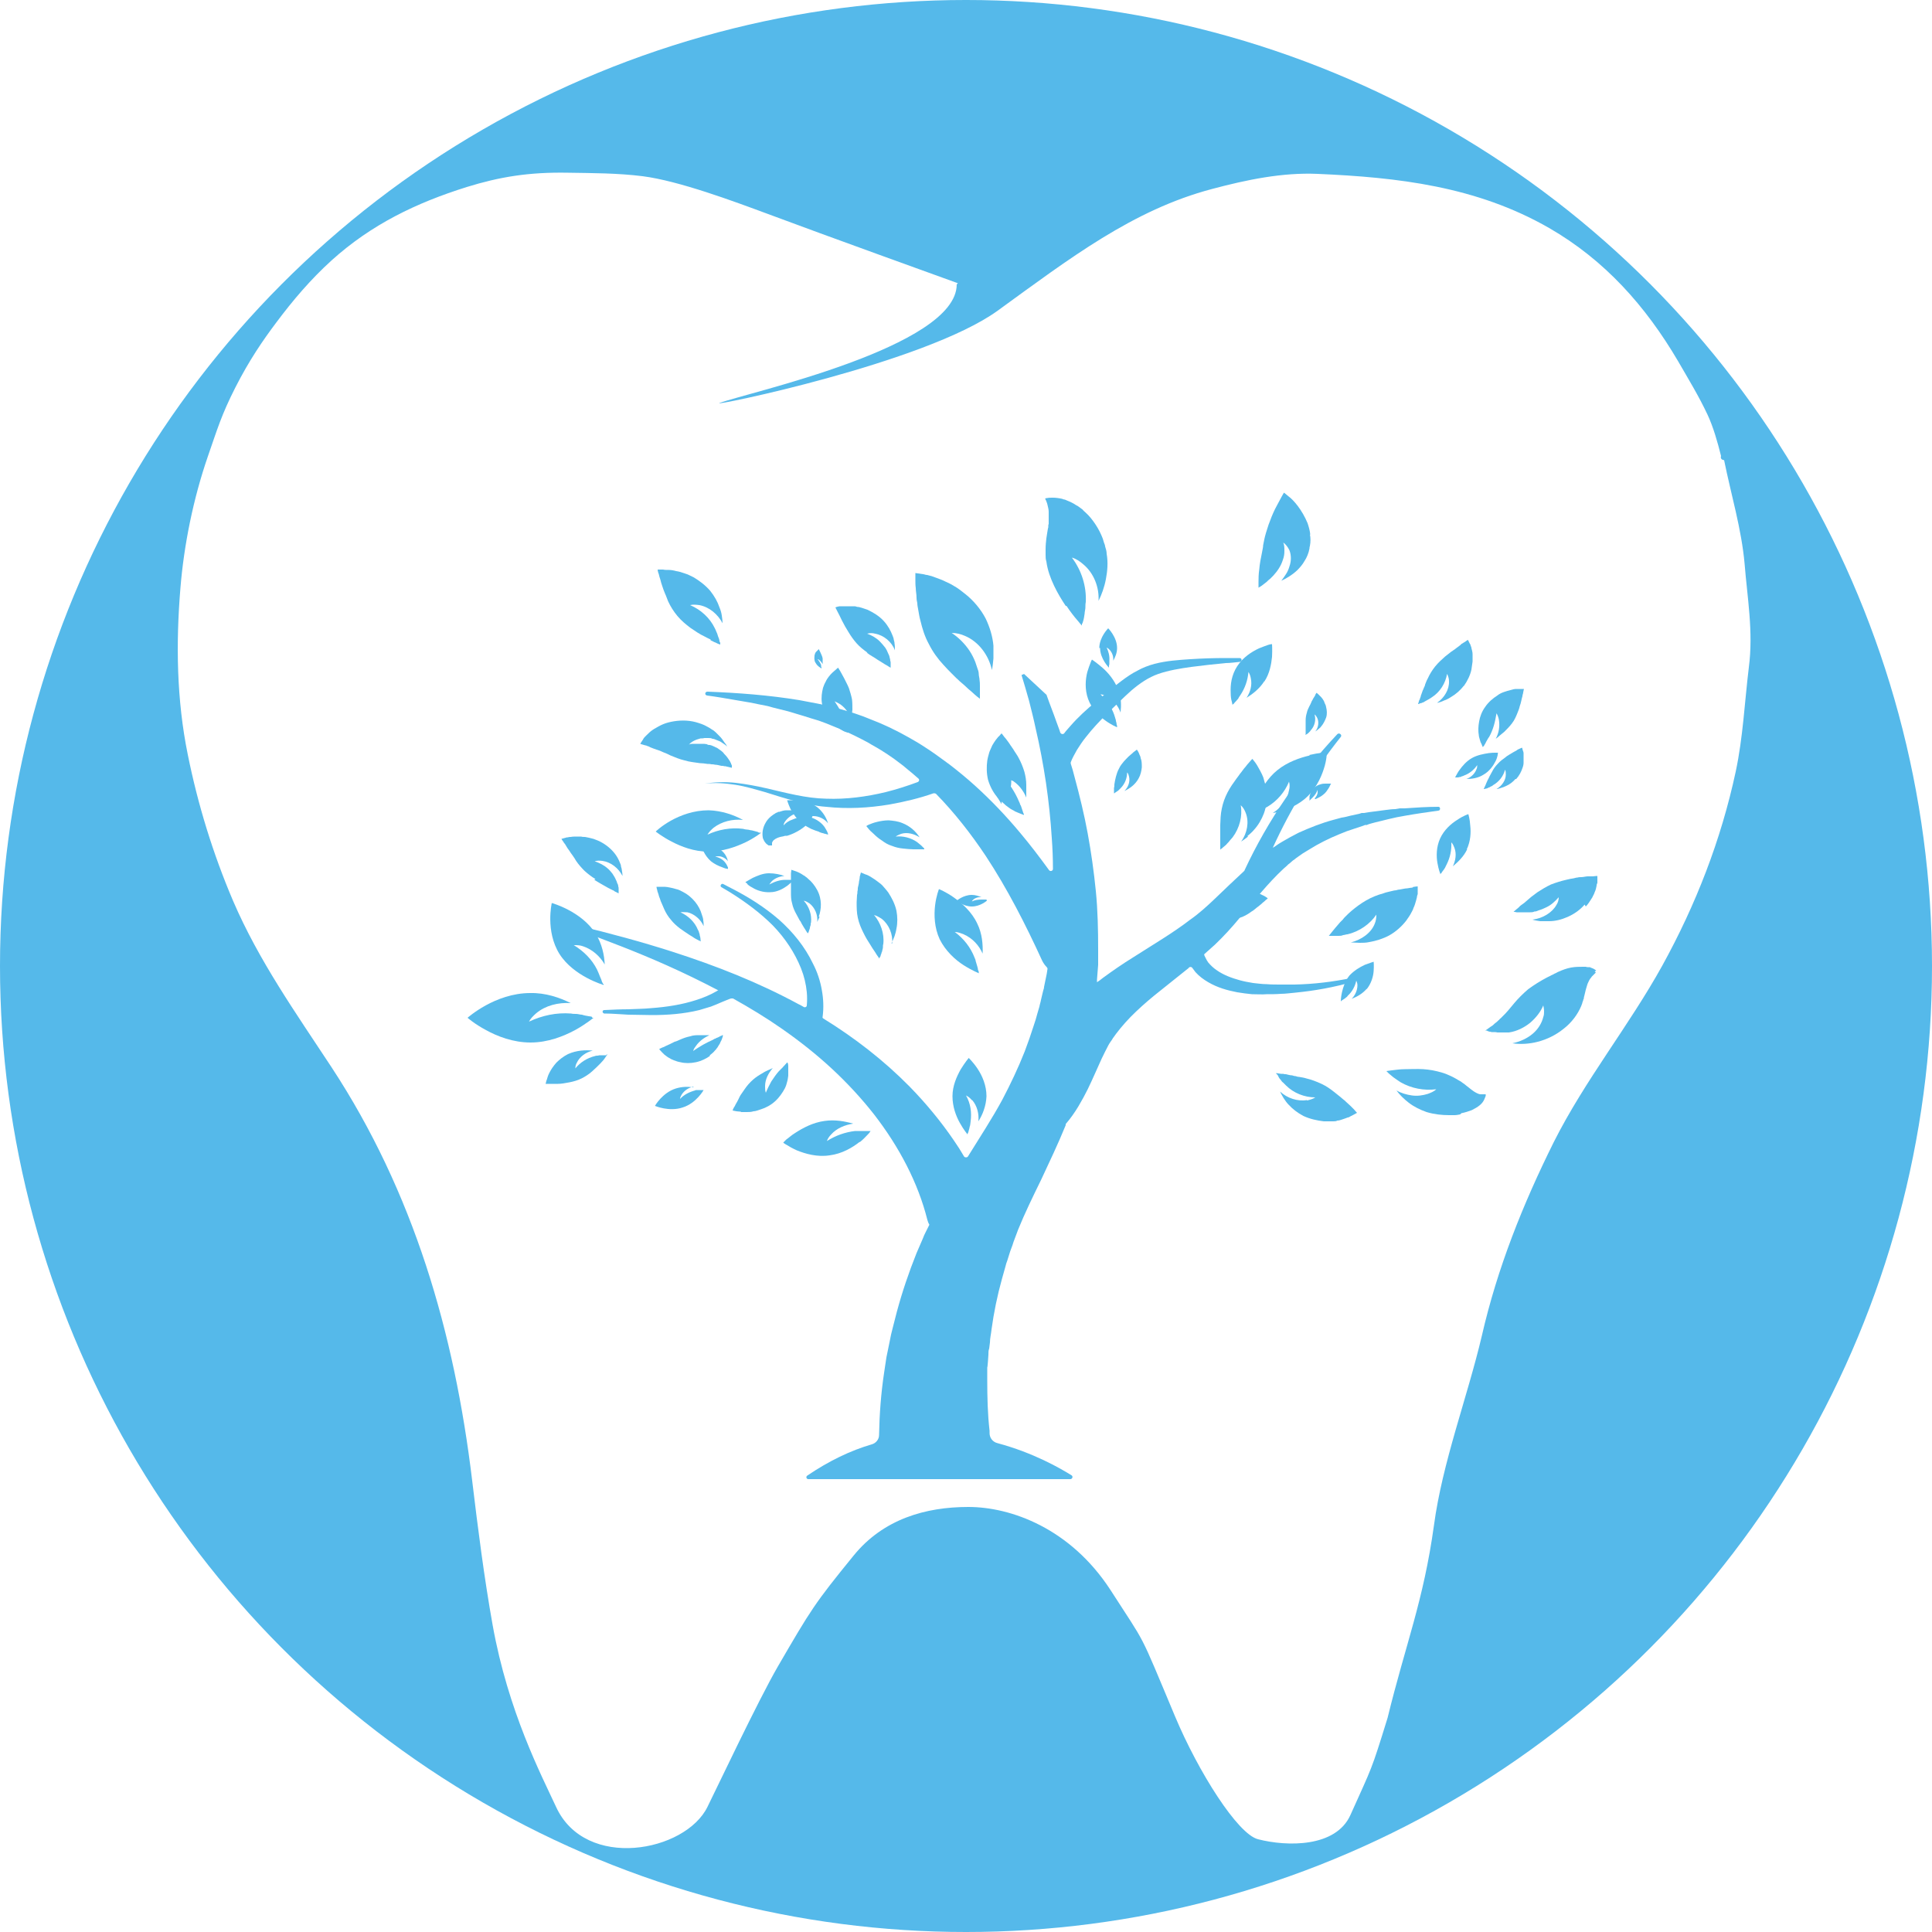 <?xml version="1.0" encoding="UTF-8"?>
<svg id="Capa_1" xmlns="http://www.w3.org/2000/svg" version="1.1" xmlns:xlink="http://www.w3.org/1999/xlink" viewBox="0 0 500 500">
  <!-- Generator: Adobe Illustrator 29.1.0, SVG Export Plug-In . SVG Version: 2.1.0 Build 142)  -->
  <defs>
    <style>
      .st0 {
        fill: #fff;
      }

      .st1 {
        filter: url(#drop-shadow-1);
      }

      .st2 {
        fill: #55b9ea;
      }
    </style>
    <filter id="drop-shadow-1" x="103.4" y="148" width="292.6" height="128" filterUnits="userSpaceOnUse">
      <feOffset dx="17.6" dy="17.6"/>
      <feGaussianBlur result="blur" stdDeviation="7.1"/>
      <feFlood flood-color="#c55075" flood-opacity=".8"/>
      <feComposite in2="blur" operator="in"/>
      <feComposite in="SourceGraphic"/>
    </filter>
  </defs>
  <circle class="st2" cx="250" cy="250" r="250"/>
  <g>
    <path class="st0" d="M247.6,73.6c0,16.3-54.6,28.1-61.4,30.7-2.8,1.1,53.2-10.3,72-23.9,18.6-13.5,35-26.1,55.5-31.5,9-2.4,18.2-4.3,27.3-3.9,20.7.9,41.1,3.2,59.9,14,14.4,8.3,25,20.2,33.4,34.5,2.6,4.5,5.4,9.1,7.6,13.8,1.5,3.2,2.6,7.1,3.5,10.7-.2.7.2,1,.8,1.1,1.8,8.9,4.5,17.8,5.3,26.8.7,8.8,2.3,17.6,1.1,26.8-1.1,9-1.5,18.1-3.4,27-3.8,17.7-10.3,34.4-19,50.2-8.7,15.7-20,29.6-28.1,45.7-8,16.1-14.6,32.6-18.6,50.1-3.8,16.1-10.2,32.7-12.4,49.1-2.7,19.5-7.3,30.6-12,49.8-4.3,13.9-3.9,12.4-9.6,25.1-3.8,8.5-16.5,8.2-23.9,6.3-5.3-1.3-15.5-17.5-21.5-31.8-9.6-22.9-7.2-17.9-16.7-32.7-10.4-16-25.8-21.5-36.8-21.5s-22,3.1-29.7,12.6c-10.1,12.4-11,13.9-19.6,28.7-5.1,8.8-16,31.9-18.2,36.3-5.7,11.7-31.6,16.6-39.2,0-3.8-8.2-12.4-24.7-16.4-47-2.2-12.3-3.8-24.9-5.3-37.4-4.6-38.4-15.2-74.7-36.4-107-9.2-14-18.8-27.5-25.5-43.1-5.2-12.2-9.1-24.9-11.7-37.8-2.9-14.2-3.1-28.8-1.9-43.2.9-11,3.3-23,7.1-34,2.5-7.2,3.5-10.7,7.1-17.8s7.2-12.3,10.5-16.7c4.4-5.9,9-11.3,14.4-16.2,10.3-9.3,21.9-14.9,35-19,8.4-2.6,16-3.9,26.3-3.7,6.4.1,12.8.1,19.2.9,9.4,1.2,23.6,6.5,32.5,9.8,13.6,5.1,49.1,17.9,49.1,17.9Z"/>
    <g>
      <g class="st1">
        <path class="st2" d="M171.8,180.5c0-.1-.2-.3-.2-.5-.1-.2-.2-.4-.3-.6-.1-.2-.3-.4-.4-.6-.2-.3-.5-.7-.7-.9-.2-.2-.5-.5-.7-.8-.3-.3-.6-.5-.9-.7-.3-.2-.6-.5-1-.6-.3-.2-.7-.3-1.1-.5,0,0-.2,0-.3-.1,0,0-.2,0-.3,0-.2,0-.4-.1-.6-.2s-.4,0-.6-.1c0,0-.2,0-.3,0,0,0-.2,0-.3,0-.4,0-.8,0-1.1,0,0,0-.2,0-.3,0,0,0-.2,0-.3,0-.2,0-.4,0-.6,0-.4,0-.7,0-1.1.2.5-.6,1.2-1,2-1.3.3-.1.6-.2,1-.3.3,0,.7,0,1-.1.2,0,.4,0,.5,0,.2,0,.3,0,.5,0,.4,0,.7,0,1.1.2.4,0,.7.2,1,.3.3.1.7.3,1,.4.3.2.6.4.9.6.3.2.6.4.9.7-.2-.3-.3-.6-.6-.9-.2-.3-.4-.6-.7-1-.2-.3-.5-.6-.8-.9-.3-.3-.6-.6-.9-.9-.3-.3-.7-.6-1.1-.8-.4-.3-.8-.5-1.2-.7-.8-.5-1.8-.8-2.8-1.1-2.2-.6-4.5-.5-6.4-.1-1,.2-1.9.5-2.7.9-.4.2-.8.4-1.1.6-.4.2-.7.4-1,.6-.6.4-1.1.9-1.5,1.3-.2.2-.4.4-.6.6-.2.2-.3.4-.4.6-.5.7-.7,1.1-.7,1.1,0,0,.5.2,1.3.4.2,0,.4.1.6.2.2,0,.5.2.7.3.5.2,1,.4,1.6.6.3.1.6.2.9.3.3.1.6.3.9.4.6.2,1.2.5,1.8.8,1.2.5,2.4,1,3.7,1.3,1.3.4,2.6.5,3.9.7.6,0,1.3.1,2,.2.3,0,.7,0,1,.1.3,0,.6,0,.9.1.6,0,1.2.2,1.7.3.3,0,.5,0,.8.1.2,0,.4,0,.6.1.8.2,1.3.3,1.3.3,0,0,0,0,0,0v-.2Z"/>
        <path class="st2" d="M179,197.9c-.2,0-.4-.1-.5-.2-.5-.1-1-.3-1.5-.4-.4,0-.8-.2-1.2-.2-.3,0-.8-.1-1.1-.2-3.2-.4-6.4.2-9.2,1.5.4-.7,1-1.3,1.6-1.8,2.1-1.6,4.9-2.3,7.6-2-2.4-1.3-5.5-2.4-8.9-2.5h0c-3.9,0-7.3,1.3-9.8,2.7-2.5,1.4-3.9,2.8-3.9,2.8,0,0,1.6,1.3,4.1,2.6,2.5,1.3,5.8,2.6,9.5,2.6,3.7,0,7.1-1.2,9.6-2.4,2.5-1.2,4.1-2.5,4.1-2.5,0,0,0,0,0,0h-.3Z"/>
        <path class="st2" d="M221.6,202c0,0-.2-.2-.2-.2-.2-.2-.4-.4-.6-.6-.2-.2-.4-.3-.6-.5-.1-.1-.4-.3-.5-.4-1.6-1.1-3.6-1.6-5.5-1.4.4-.3.9-.5,1.4-.7,1.6-.5,3.4,0,4.8.9-.9-1.4-2.4-2.9-4.5-3.7-1.2-.5-2.4-.6-3.5-.7-1.1,0-2.2.2-3,.4-.9.2-1.6.5-2.1.7-.5.2-.7.4-.7.4,0,0,.2.2.5.6.3.4.8.9,1.4,1.4.6.6,1.3,1.2,2.1,1.7.8.6,1.6,1.1,2.6,1.4h0c1,.4,1.9.6,2.9.7,1,.1,1.9.2,2.7.2.4,0,.8,0,1.2,0,.3,0,.7,0,.9,0,.5,0,.8,0,.8,0,0,0,0,0,0,0h-.1Z"/>
        <path class="st2" d="M202,172v-.2c0-.1-.1-.2-.1-.3,0-.3-.2-.6-.3-.9,0-.2-.2-.5-.2-.7,0-.2-.1-.5-.2-.7-.3-.9-.7-1.8-1.2-2.7-.5-.9-1-1.7-1.6-2.6.5.2,1,.5,1.5.8,1.4,1,2.3,2.4,2.8,3.9,0-.4.1-.8.2-1.2,0-.4,0-.8.1-1.3,0-.9,0-1.8-.1-2.7-.2-1-.5-2-.8-2.9-.2-.5-.4-.9-.6-1.3-.2-.4-.4-.8-.6-1.2-.2-.4-.4-.7-.6-1.1-.2-.3-.3-.6-.5-.9-.3-.5-.5-.8-.5-.8h0s-.3.2-.7.6c-.2.2-.5.4-.8.7-.3.3-.6.6-.9,1-.3.4-.6.8-.8,1.3-.3.5-.5,1-.7,1.6-.3,1.2-.5,2.5-.3,3.9.2,1.4.8,2.6,1.5,3.6.4.5.7,1,1.1,1.4.4.4.8.8,1.2,1.1.4.3.8.6,1.1.8.3.2.7.4.9.5.5.2.9.3.9.3h0s0,0,0,0Z"/>
        <path class="st2" d="M321.4,177.9c-2.6.6-5.8,1.7-8.4,3.8-2.6,2.1-4.2,4.9-5.2,7.3-.5,1.2-.9,2.2-1.1,2.9-.2.7-.3,1.2-.3,1.2,0,0,0,0,0,0h.3c.2-.2.4-.2.5-.3.5-.2.9-.4,1.3-.6.3-.2.7-.3,1-.5.3-.1.6-.4.9-.5,2.5-1.5,4.5-3.8,5.6-6.5.2.7.2,1.5,0,2.2-.4,2.4-2,4.5-4.2,5.9,2.6-.4,5.6-1.5,8.1-3.5,0,0,0,0,0,0,2.8-2.3,4.3-5.4,5.1-7.9.4-1.2.6-2.3.7-3.1,0-.8.1-1.2.1-1.2,0,0-.5,0-1.3.1-.8.1-2,.3-3.3.6Z"/>
        <path class="st2" d="M296,221.2c0,0,.2-.1.3-.2.3-.2.5-.3.8-.5.2-.1.4-.3.6-.4.2,0,.4-.2.5-.3.8-.5,1.5-1,2.2-1.6.7-.6,1.3-1.2,1.9-2,0,.5-.2.9-.3,1.4-.6,1.4-1.6,2.5-2.8,3.2.4,0,.8-.1,1.1-.2.4,0,.8-.1,1.2-.2.8-.2,1.6-.4,2.4-.7.9-.4,1.6-.8,2.4-1.4.4-.2.7-.5,1.1-.8.3-.3.7-.5,1-.8.3-.2.6-.5.8-.7.3-.2.5-.4.7-.6.4-.3.6-.5.6-.5,0,0-.2-.2-.7-.5-.2-.1-.5-.3-.8-.4-.3-.2-.7-.3-1.1-.4-.4-.1-.9-.3-1.4-.3-.5,0-1.1-.1-1.7-.1-1.2,0-2.4.2-3.6.7-1.2.5-2.2,1.3-2.9,2.1-.4.4-.7.8-1,1.3-.3.4-.5.8-.7,1.2-.2.4-.3.8-.4,1.1,0,.3-.1.6-.2.9,0,.5,0,.8,0,.8,0,0,0,0,0,0h.2Z"/>
        <path class="st2" d="M361.2,160c1-1.4,1.7-2.9,2-4.3.1-.7.2-1.4.3-2.1,0-.3,0-.7,0-1,0-.3,0-.6,0-.9,0-.6-.2-1.1-.3-1.6,0-.2-.1-.4-.2-.6,0-.2-.1-.4-.2-.5-.3-.6-.5-1-.5-1,0,0-.4.2-.9.6-.1,0-.3.2-.5.3-.2.1-.4.2-.5.4-.4.3-.8.6-1.2.9-.2.2-.4.3-.7.5-.2.2-.5.3-.7.5-.5.4-.9.7-1.4,1.1-.9.8-1.8,1.6-2.6,2.6-.8,1-1.4,2-1.9,3.1-.3.5-.5,1.1-.7,1.6,0,.3-.2.5-.3.8-.1.3-.2.5-.3.7-.2.5-.3.9-.5,1.4,0,.2-.1.4-.2.6,0,.2-.1.4-.2.5-.2.6-.3,1-.3,1,0,0,0,0,0,0h.2c.1-.1.3-.2.4-.2.2,0,.4-.1.6-.2.2,0,.4-.2.6-.3.3-.2.6-.3.9-.5.2-.1.5-.3.8-.5,2.2-1.4,3.6-3.7,4-6.1.3.6.5,1.2.5,1.9.1,2.1-1.2,4.3-3.1,5.6.6-.1,1.2-.3,1.8-.6.6-.2,1.2-.5,1.8-.9,1.2-.7,2.4-1.7,3.3-2.9Z"/>
        <path class="st2" d="M309.6,158.8c1.4-2.1,1.8-4.5,2-6.4.1-1.9,0-3.3,0-3.3,0,0-.4,0-1,.2-.6.2-1.4.5-2.4.9-1.9.9-4.1,2.3-5.6,4.6,0,0,0,0,0,0-1.5,2.3-1.8,4.8-1.7,6.8,0,1,.1,1.8.3,2.4.1.6.2.9.2.9,0,0,0,0,0,0v-.2c.2,0,.3-.2.4-.3.2-.3.5-.5.7-.8.2-.2.4-.4.5-.7.1-.2.3-.4.4-.6,1.2-1.8,1.9-3.8,2.1-6,.3.5.5,1,.6,1.6.4,1.8-.1,3.6-1.1,5.1,1.6-1,3.4-2.4,4.6-4.3Z"/>
        <path class="st2" d="M271.7,160.7c-.9-2.3-2.5-4.2-4-5.5-1.5-1.3-2.7-2.1-2.7-2.1,0,0-.2.3-.4.9-.2.5-.5,1.3-.8,2.3-.5,1.9-.7,4.5.2,7,0,0,0,0,0,0,.9,2.5,2.8,4.4,4.5,5.6.8.6,1.6,1,2.1,1.3.6.3.9.4.9.4,0,0,0,0,0,0v-.2c0-.1,0-.3-.1-.4,0-.3-.1-.7-.2-1,0-.3-.1-.5-.2-.8,0-.2-.2-.5-.2-.7-.7-2-1.9-3.9-3.6-5.4.6,0,1.2.3,1.7.6,1.7.9,2.9,2.4,3.5,4.1.2-1.8.2-3.9-.6-6Z"/>
        <path class="st2" d="M374.8,184c.8-.9,1.3-1.9,1.6-2.8.2-.5.3-1,.3-1.4,0-.4,0-.9,0-1.3,0-.4,0-.8,0-1.1,0-.3-.1-.6-.2-.8-.1-.5-.2-.7-.2-.7,0,0-.3.1-.7.3-.2.1-.5.2-.7.4-.3.2-.6.3-.9.5-.3.2-.7.4-1,.6-.3.2-.7.4-1,.7-.7.5-1.4,1-2,1.7-.6.6-1.1,1.3-1.5,2.1-.2.4-.4.7-.6,1.1-.2.4-.3.7-.5,1-.1.3-.3.6-.4.9-.1.3-.2.5-.3.7-.2.4-.3.7-.3.7h0s0,0,0,0h.2c0,0,.2-.1.3-.1.3,0,.6-.2.8-.3.2,0,.4-.2.6-.3.2,0,.4-.2.5-.3,1.6-.9,2.7-2.4,3.1-4,.2.4.2.8.2,1.3,0,1.4-1,2.9-2.4,3.7.4,0,.8-.2,1.2-.3.4-.1.9-.3,1.3-.5.9-.4,1.7-1,2.4-1.8Z"/>
        <path class="st2" d="M392.8,217c.6-.6,1-1.3,1.4-1.9.2-.3.4-.6.5-.9.2-.3.3-.6.4-.9.3-.6.4-1.2.5-1.7,0-.3.1-.5.2-.7,0-.2,0-.4,0-.6,0-.7,0-1.2,0-1.2,0,0-.5,0-1.2.1-.2,0-.4,0-.6,0-.2,0-.5,0-.7,0-.5,0-1.1.2-1.7.2-.3,0-.6,0-.9.1-.3,0-.6.1-1,.2-.6.1-1.3.2-2,.4-1.3.3-2.6.7-3.9,1.2-1.3.6-2.4,1.3-3.5,2-.5.4-1.1.8-1.6,1.2-.2.2-.5.4-.7.6-.2.2-.5.4-.7.6-.4.4-.9.7-1.3,1-.2.2-.4.3-.5.5-.2.1-.3.3-.5.4-.6.5-.9.8-.9.8h0s0,0,0,0h.3c.2,0,.4.1.5.1.2,0,.5,0,.7,0,.2,0,.5,0,.7,0,.4,0,.8,0,1.1,0,.3,0,.7,0,1,0,.4,0,.7,0,1.1-.2.4,0,.7-.1,1.1-.3.7-.2,1.4-.5,2-.8,1.3-.6,2.3-1.6,3.2-2.6,0,.7-.2,1.4-.6,2-1.1,2-3.6,3.5-6.2,3.8.6.2,1.3.3,2,.4.4,0,.7,0,1.1,0,.4,0,.8,0,1.2,0,1.6,0,3.2-.4,4.8-1.1,1.8-.8,3.3-1.9,4.4-3.2Z"/>
        <path class="st2" d="M360.6,270.5c1-.2,1.9-.5,2.7-.8.8-.4,1.5-.8,2.1-1.3.6-.5.9-1,1.1-1.4.2-.4.3-.8.4-1,0-.2,0-.4,0-.4h0s-.1,0-.4,0c-.2,0-.5,0-.9,0-.4,0-.8-.2-1.2-.4-.4-.2-.8-.5-1.2-.8-.4-.3-.9-.7-1.4-1.1-.2-.2-.5-.4-.8-.6-.1-.1-.3-.2-.4-.3-.1-.1-.3-.2-.5-.3-1.3-.8-2.8-1.6-4.5-2.1-1.6-.5-3.3-.8-4.9-.9-1.6-.1-3.2,0-4.6,0-1.4,0-2.6.2-3.5.3-.9.1-1.4.2-1.4.2,0,0,0,0,0,0l.2.2c.1.1.3.3.4.4.4.3.8.7,1.2,1,.3.2.7.5,1,.7.3.2.6.4.9.6,2.8,1.6,6.1,2.2,9.2,1.8-.6.6-1.4.9-2.2,1.2-1.3.4-2.7.6-4.1.4-1.4-.2-2.8-.6-4-1.3.8,1.1,1.9,2.2,3.2,3.2,1.3,1,2.9,1.8,4.6,2.4,2,.6,4,.8,5.8.8.2,0,.5,0,.7,0,.3,0,.5,0,.7,0,.5,0,1-.1,1.5-.2Z"/>
        <path class="st2" d="M320.6,267.1c-2.4.4-5.1-.5-6.9-2.2.2.6.6,1.1.9,1.7.4.6.8,1.2,1.3,1.7,1,1.1,2.3,2.1,3.8,2.9,1.7.8,3.6,1.2,5.3,1.4.9,0,1.7,0,2.4,0,.4,0,.8,0,1.1-.2.4,0,.7-.1,1-.2.6-.2,1.2-.4,1.7-.6.3,0,.5-.2.7-.3.2-.1.4-.2.6-.3.7-.4,1.1-.6,1.1-.6,0,0-.3-.3-.8-.9-.1-.1-.3-.3-.4-.4-.2-.2-.3-.3-.5-.5-.4-.4-.8-.7-1.2-1.1-.2-.2-.4-.4-.7-.6-.2-.2-.5-.4-.7-.6-.5-.4-1-.8-1.5-1.2-1-.8-2.1-1.6-3.4-2.2-1.3-.6-2.6-1.1-3.9-1.4-.6-.2-1.3-.3-1.9-.4-.3,0-.6-.1-.9-.2-.3,0-.6-.1-.9-.2-.6,0-1.1-.2-1.6-.3-.2,0-.5,0-.7-.1-.2,0-.4,0-.6,0-.8-.1-1.2-.2-1.2-.2,0,0,0,0,0,0v.2c.2.1.3.3.4.4.1.2.2.4.3.6.1.2.3.4.4.5.2.3.4.6.7.8.2.2.5.5.7.7,2,2,4.8,3.1,7.6,3.1-.6.4-1.3.6-2.1.8Z"/>
        <path class="st2" d="M336.1,238.4c1.2-1.5,1.7-3.3,1.8-4.7.1-1.4,0-2.4,0-2.4h0s-1,.3-2.3.8c-1.3.6-2.8,1.5-4,2.8-1.1,1.4-1.6,3-1.9,4.3-.3,1.3-.3,2.3-.3,2.3h0s0,0,0,0h.1c0-.1.2-.2.2-.2.2-.1.4-.3.6-.4.2-.1.3-.2.5-.4.1,0,.3-.2.4-.4,1.2-1.1,1.9-2.5,2.2-3.9.2.4.3.8.3,1.2,0,1.3-.6,2.6-1.5,3.5,1.3-.5,2.8-1.3,3.9-2.6Z"/>
        <path class="st2" d="M234,267.1c1.3,1.5,1.8,3.6,1.6,5.5,1.1-1.7,2-4,2.1-6.5,0,0,0,0,0,0,0-2.8-1.1-5.3-2.3-7.1-1.2-1.8-2.3-2.8-2.3-2.8,0,0-1,1.2-2.1,3-1,1.8-2.1,4.2-2.1,6.9h0c0,2.7.9,5.1,1.9,6.9,1,1.8,2,3,2,3,0,0,0,0,0,0v-.2c.1-.1.2-.3.2-.4.1-.4.2-.7.3-1.1,0-.3.2-.6.2-.9,0-.2.1-.5.1-.8.3-2.3,0-4.6-1.2-6.7.6.3,1.1.7,1.5,1.2Z"/>
        <path class="st2" d="M161.8,263.8c-1.3-.2-2.9-.2-4.5.3-3.5,1.1-5.4,4.5-5.4,4.5,0,0,3.7,1.6,7.2.4,3.5-1.1,5.4-4.5,5.4-4.5,0,0,0,0,0,0,0,0,0,0-.1,0,0,0-.2,0-.3,0-.2,0-.5,0-.7,0-.2,0-.4,0-.6,0-.2,0-.4,0-.5.1-1.5.4-2.9,1.1-3.9,2.2,0-.4.2-.7.4-1.1.7-1.1,1.8-1.8,3.1-2.1Z"/>
        <path class="st2" d="M139.3,255.5c-.1,0-.3,0-.4,0-.3,0-.7,0-1,0-.3,0-.5,0-.8.1-.2,0-.5,0-.7.1-2.1.5-3.9,1.7-5.1,3.2,0-.5.1-1,.4-1.5.7-1.5,2.3-2.7,4.1-3.1-1.8-.2-4.2-.1-6.4.9-1.2.6-2.2,1.4-3,2.2-.8.9-1.4,1.8-1.8,2.6-.2.4-.4.8-.5,1.2-.1.4-.2.7-.3.9-.1.5-.2.8-.2.8,0,0,.3,0,.9,0,.6,0,1.4,0,2.3,0,.9,0,1.9-.2,3-.4,1-.2,2.1-.5,3.1-1,1-.5,1.9-1.1,2.7-1.8.8-.7,1.5-1.4,2.1-2,.6-.6,1.1-1.2,1.4-1.7.3-.4.5-.7.5-.7,0,0,0,0,0,0h-.2Z"/>
        <path class="st2" d="M138.4,237c0-.2-.1-.3-.2-.5-.1-.4-.3-.9-.5-1.3-.1-.3-.3-.7-.4-1-.1-.3-.3-.6-.4-.9-1.3-2.6-3.4-4.7-6-6.3.8,0,1.6,0,2.4.3,2.4.8,4.4,2.6,5.6,4.7-.1-2.4-.7-5.3-2.3-7.9h0c-3.7-5.9-11.4-8-11.4-8,0,0-1.7,7.3,2,13.2,3.7,5.8,11.4,8,11.4,8,0,0,0,0,0,0,0,0,0-.2,0-.3Z"/>
        <path class="st2" d="M237.7,215.2s-.1,0-.2,0c-.1,0-.3,0-.4,0-.1,0-.2,0-.3,0,0,0-.2,0-.3,0-.9,0-1.8.1-2.6.5.1-.2.3-.4.4-.5.6-.5,1.4-.7,2.1-.6-.7-.3-1.6-.6-2.5-.6-2.2,0-3.9,1.5-3.9,1.5,0,0,1.7,1.5,3.9,1.5s3.9-1.5,3.9-1.5c0,0,0,0,0,0,0,0,0,0,0,0Z"/>
        <path class="st2" d="M175.8,211.2c.3.3.7.6,1.3.9,1.1.7,2.8,1.3,4.6,1.2,1.8,0,3.4-.9,4.5-1.7.5-.4.9-.8,1.2-1,.3-.3.4-.5.4-.5,0,0,0,0,0,0h-.1c0,0-.2,0-.3,0-.3,0-.5,0-.7,0-.2,0-.4,0-.6,0-.1,0-.3,0-.5,0-1.4,0-2.8.5-4.1,1.2.2-.3.4-.6.7-.9.9-.8,2-1.2,3.2-1.3-1.1-.4-2.5-.7-4-.7-1.6,0-3.1.7-4.2,1.2-.6.3-1,.6-1.4.8-.3.2-.5.3-.5.3,0,0,.2.2.5.4Z"/>
        <path class="st2" d="M135.5,245.5c-.2,0-.5-.1-.7-.1-.6-.1-1.2-.2-1.8-.4-.5,0-1-.2-1.5-.2-.4,0-.9,0-1.3-.1-3.8-.3-7.5.5-10.9,2.1.4-.8,1.1-1.5,1.9-2.2,2.4-2,5.7-2.8,8.9-2.6-2.8-1.4-6.5-2.7-10.5-2.6h0c-4.5,0-8.6,1.6-11.5,3.2-2.9,1.6-4.7,3.2-4.7,3.2,0,0,1.8,1.6,4.8,3.2,2.9,1.6,7,3.2,11.5,3.2h0c4.5,0,8.5-1.6,11.5-3.2,2.9-1.6,4.8-3.2,4.8-3.2,0,0,0,0,0,0h-.3Z"/>
        <path class="st2" d="M244.5,184.5c0-.9-.3-1.7-.7-2.4-.4-.7-.8-1.3-1.3-1.8-.4-.5-.9-.8-1.2-1.1-.3-.2-.5-.4-.5-.4,0,0-.1.2-.3.5-.2.3-.4.8-.6,1.4-.4,1.1-.8,2.6-.7,4.1.1,1.5.7,2.8,1.3,3.9.3.5.6,1,.8,1.3.2.3.3.5.3.5h0s0,0,0,0h0c0-.2,0-.3,0-.4,0-.2.2-.4.2-.6,0-.2.1-.3.1-.5,0-.1,0-.3,0-.5.2-1.4-.1-2.8-.9-4,.4.1.7.4.9.6.9.8,1.2,2.1,1.1,3.3.7-1,1.2-2.5,1.1-4.1Z"/>
        <path class="st2" d="M375.9,160.7c-.3,0-.7,0-1.1,0-.4,0-.9.1-1.5.3-.5.1-1.1.3-1.7.5-.6.2-1.2.5-1.7.9-1.1.7-2.3,1.7-3.1,2.9-.9,1.2-1.4,2.6-1.6,3.8-.1.6-.2,1.3-.2,1.8,0,.6,0,1.1.1,1.6,0,.5.2,1,.3,1.4.1.4.2.7.4,1,.2.6.4.9.4.9h0s0,0,0,0v-.2c.2,0,.3-.2.3-.3.2-.3.4-.6.5-.9.1-.2.3-.5.4-.7.1-.2.3-.5.4-.6.5-.9.9-1.9,1.2-2.9.3-1,.5-2.1.7-3.2.3.5.5,1.1.6,1.6.3,1.8,0,3.5-.8,5,.4-.3.7-.5,1.1-.9.4-.3.7-.6,1.1-.9.7-.7,1.4-1.4,2-2.2.7-.9,1.1-1.9,1.5-2.9.2-.5.4-1,.5-1.5.2-.5.3-1,.4-1.4.1-.5.2-.9.3-1.2,0-.4.2-.7.2-1,.1-.6.2-.9.2-.9,0,0-.4,0-1,0Z"/>
        <path class="st2" d="M362,202.2c1-2.1,1.1-4.4.9-6.1-.1-1.8-.5-3-.5-3,0,0-1.3.4-2.9,1.5-1.6,1-3.4,2.6-4.4,4.8-1,2.2-1,4.6-.7,6.3.3,1.8.8,3,.8,3,0,0,0,0,0,0v-.2c.2,0,.3-.2.3-.3.2-.3.4-.5.6-.8.1-.2.3-.4.4-.7.1-.2.2-.4.3-.6.9-1.8,1.3-3.7,1.2-5.7.4.4.6.9.8,1.4.6,1.6.3,3.3-.4,4.8,1.3-1.1,2.8-2.5,3.7-4.4Z"/>
        <path class="st2" d="M395.5,233.6c-.2-.2-.6-.5-1.2-.7-.1,0-.3-.1-.4-.2,0,0-.2,0-.2,0,0,0-.2,0-.3,0-.2,0-.4,0-.6-.1-.2,0-.4,0-.7,0-.9,0-2,0-3.1.2-1.1.2-2.2.6-3.3,1.1-.3.1-.5.3-.8.4-.3.1-.5.3-.8.4-.3.1-.5.3-.8.4-.2.1-.4.2-.6.3-1.7.9-3.3,1.9-4.8,3-1.4,1.2-2.6,2.4-3.6,3.6-.5.6-1,1.2-1.5,1.8-.3.3-.5.6-.8.9-.3.3-.5.5-.8.8l-.2.2-.2.2c-.1.1-.3.2-.4.4-.3.2-.5.5-.8.7-.3.2-.5.4-.7.6-.2.2-.5.4-.7.5-.8.6-1.4,1-1.4,1,0,0,0,0,0,0h.4c.2.2.5.2.7.3.2,0,.3,0,.5.1.2,0,.3,0,.5,0,.3,0,.7,0,1,.1.3,0,.5,0,.8,0,.3,0,.5,0,.8,0,.2,0,.5,0,.7,0,.3,0,.5,0,.7,0,2.1-.3,4-1.3,5.5-2.5,1.5-1.3,2.7-2.8,3.4-4.5.1.5.2,1,.2,1.5,0,.5,0,1-.2,1.5-.4,1.6-1.3,3.1-2.7,4.3-1.4,1.2-3.3,2.1-5.3,2.5,2,.3,4.3.2,6.6-.4,2.3-.6,4.6-1.7,6.6-3.3,2.2-1.7,3.7-3.8,4.6-5.9.1-.3.2-.5.3-.8,0-.2.1-.4.2-.6,0-.2.1-.4.2-.6,0-.2,0-.4.1-.6.2-.7.3-1.4.5-2,.2-.6.3-1.2.6-1.7,0-.1.1-.2.2-.4,0-.1.1-.2.2-.3,0,0,0-.1.1-.2,0,0,0,0,.1-.1,0,0,.2-.2.2-.3.3-.3.6-.6.8-.8.2-.2.3-.3.3-.3h0s-.1-.1-.3-.3Z"/>
        <path class="st2" d="M194.3,197.7c.3.1.6.2.9.3.3,0,.5.2.8.2.4.1.7.2.7.2,0,0,0,0,0,0h0c0-.2,0-.3-.1-.4,0-.2-.2-.5-.3-.7-.1-.2-.2-.4-.3-.5,0-.1-.2-.3-.3-.5-1-1.3-2.5-2.2-4.1-2.5.4-.2.8-.2,1.3-.2,1.4,0,2.9.7,3.8,1.9-.4-1.4-1.3-3-2.8-4.2-1.7-1.3-3.7-1.7-5.2-1.8-1.5,0-2.6,0-2.6,0h0s.3,1,.9,2.3c.7,1.3,1.7,2.7,3.1,3.8.7.5,1.4.9,2.2,1.3.7.3,1.5.6,2.2.8Z"/>
      </g>
      <g>
        <path class="st2" d="M183.9,165.7c.5.2.9.5,1.3.6.7.4,1.2.5,1.2.5,0,0,0,0,0,0v-.3c0-.2-.1-.4-.2-.5,0-.5-.2-.9-.4-1.4-.1-.4-.2-.7-.4-1.1-.1-.3-.3-.7-.4-.9-1.3-2.7-3.6-4.8-6.4-6,.8-.2,1.6-.1,2.4,0,2.6.5,4.8,2.4,6,4.7,0-.6-.1-1.3-.2-2-.1-.7-.3-1.4-.6-2.1-.5-1.5-1.3-2.9-2.4-4.3-1.3-1.5-2.8-2.6-4.3-3.5-.8-.4-1.6-.8-2.3-1-.8-.3-1.5-.5-2.2-.6-.7-.2-1.4-.3-1.9-.3-.6,0-1.1,0-1.5-.1-.9,0-1.4,0-1.4,0,0,0,0,.5.3,1.2.1.4.2.9.4,1.4.1.5.3,1.1.5,1.7.2.6.4,1.2.7,1.9.3.6.5,1.3.8,2,.6,1.3,1.4,2.6,2.4,3.8,1,1.2,2.2,2.2,3.4,3.1.6.4,1.2.8,1.8,1.2.6.4,1.2.7,1.8,1,.6.3,1.1.6,1.6.8Z"/>
        <path class="st2" d="M153.8,227.7c.5.3,1,.6,1.5.9.5.3.9.5,1.4.8.5.3.9.5,1.3.7.2.1.4.2.6.3.2,0,.3.2.5.3.6.3,1,.5,1,.5,0,0,0,0,0,0v-.2c0-.1,0-.3,0-.4,0-.2,0-.4,0-.6,0-.2,0-.4-.1-.6,0-.3-.1-.6-.3-.9,0-.2-.2-.6-.3-.8-.1-.3-.3-.6-.4-.8-.2-.3-.3-.5-.5-.8-.4-.5-.8-1-1.3-1.4-.9-.8-2.1-1.4-3.3-1.8.6-.2,1.3-.2,2-.1,2.2.3,4.2,1.9,5.2,3.9,0-.6-.1-1.1-.2-1.7,0-.3-.2-.6-.2-.9,0-.3-.2-.6-.3-.9-.5-1.3-1.3-2.5-2.5-3.6-1.3-1.2-2.8-2-4.3-2.5-.8-.2-1.5-.4-2.2-.5-.4,0-.7,0-1-.1-.3,0-.7,0-1,0-.6,0-1.2,0-1.7.1-.2,0-.5,0-.7.1-.2,0-.4,0-.6.1-.7.2-1.1.3-1.1.3,0,0,.2.4.6.9,0,.1.2.3.3.4.1.2.2.3.3.5.2.4.5.8.8,1.2.3.5.6.9.9,1.3.3.4.6.9.9,1.4.6.9,1.4,1.8,2.2,2.6.9.8,1.8,1.5,2.8,2.1Z"/>
        <path class="st2" d="M181.3,243.5c0-.1,0-.3,0-.4,0-.3-.1-.7-.2-1,0-.3-.1-.5-.2-.8,0-.2-.2-.5-.3-.7-.8-2-2.5-3.6-4.5-4.5.6-.1,1.2,0,1.8,0,1.8.4,3.5,1.9,4.2,3.6,0-.5,0-1-.1-1.5,0-.5-.2-1-.4-1.6-.3-1.1-.9-2.2-1.7-3.2-.9-1.1-2-2-3.2-2.6-.6-.3-1.1-.6-1.7-.7-.6-.2-1.1-.3-1.6-.4-.5-.1-1-.2-1.4-.2-.4,0-.8,0-1.1,0-.6,0-1,0-1,0,0,0,0,.3.2.9,0,.3.2.6.3,1,.1.4.2.8.4,1.2.1.4.3.9.5,1.3.2.5.4.9.6,1.4.4.9,1,1.9,1.7,2.7.7.9,1.5,1.6,2.4,2.3.4.3.9.6,1.3.9.4.3.8.5,1.2.8.4.2.8.5,1.1.7.3.2.7.4.9.5.5.3.9.4.9.4,0,0,0,0,0,0v-.2Z"/>
        <path class="st2" d="M211.9,237.2c.2-.5.3-1,.4-1.5.2-1.1.2-2.3-.1-3.5-.3-1.3-1-2.5-1.8-3.5-.4-.5-.8-.9-1.3-1.3-.2-.2-.4-.4-.6-.5-.2-.2-.4-.3-.6-.4-.4-.3-.8-.5-1.2-.7-.4-.2-.7-.3-1-.4-.6-.2-.9-.3-.9-.3,0,0,0,.3-.1.9,0,.3,0,.6,0,1,0,.4,0,.8,0,1.2,0,.2,0,.4,0,.6,0,.2,0,.5,0,.7,0,.5,0,.9,0,1.4,0,1,0,1.9.3,2.9.2,1,.6,1.9,1.1,2.8.2.4.5.9.7,1.3.1.2.2.4.4.6.1.2.2.4.3.6.2.3.4.7.6,1,.2.3.4.6.5.8.3.5.5.7.5.7,0,0,0,0,0,0v-.2c.1,0,.2-.2.2-.3.1-.3.2-.6.3-.9,0-.3.1-.5.2-.8,0-.2,0-.5.1-.7.2-2-.5-4.1-1.9-5.6.6.1,1,.4,1.5.7,1.4,1.1,2.2,3,2,4.8.2-.4.4-.9.6-1.3Z"/>
        <path class="st2" d="M183.2,219c-.5,0-.9,0-1.3,0-.3,0-.5,0-.5,0,0,0,0,.2.2.4.1.3.3.6.5,1,.4.8,1,1.7,1.9,2.5.9.7,1.9,1.2,2.8,1.5.4.2.8.3,1.1.4.3,0,.5.1.5.1,0,0,0,0,0,0h0c0-.1,0-.2,0-.3,0-.2-.1-.3-.2-.5,0-.1-.1-.2-.2-.4,0,0-.1-.2-.2-.3-.6-.9-1.6-1.5-2.7-1.7.3-.1.6-.1.9-.1.9,0,1.9.6,2.4,1.3-.2-.9-.7-2-1.7-2.8-.5-.5-1.2-.8-1.8-1-.6-.2-1.2-.3-1.7-.3Z"/>
        <path class="st2" d="M230.7,244.1c.3-.5.5-1.1.8-1.8.2-.6.4-1.3.5-2,.3-1.4.3-3,0-4.6-.4-1.8-1.2-3.3-2.1-4.7-.5-.7-1-1.2-1.5-1.8-.3-.3-.5-.5-.8-.7-.3-.2-.5-.4-.8-.6-.5-.4-1.1-.7-1.5-1-.5-.3-.9-.5-1.3-.6-.7-.3-1.2-.5-1.2-.5,0,0-.1.4-.3,1.1,0,.4-.1.8-.2,1.3,0,.5-.2,1-.3,1.6,0,.3,0,.6-.1.9,0,.3,0,.6-.1.9,0,.6-.1,1.3-.1,1.9,0,1.3,0,2.7.3,4,.3,1.4.8,2.6,1.4,3.8.3.6.6,1.2.9,1.7.2.3.3.5.5.8.2.3.3.5.5.8.3.5.6,1,.9,1.4.3.4.5.8.7,1.1.4.6.7,1,.7,1h0s0,0,0,0v-.2c.1-.1.2-.3.3-.5,0-.2.1-.4.2-.6,0-.2.1-.4.2-.6,0-.3.2-.7.2-1,0-.3,0-.7.1-.9.3-2.7-.7-5.5-2.4-7.5.7.2,1.4.6,2,1,1.9,1.5,2.9,4,2.7,6.4Z"/>
        <path class="st2" d="M224.3,168.9c.5.4,1,.7,1.5,1,.5.3,1,.6,1.4.9.9.5,1.7,1.1,2.3,1.4.6.4,1,.6,1,.6,0,0,0,0,0,0v-.2c0-.1,0-.3,0-.4,0-.2,0-.4,0-.6,0-.2,0-.4-.1-.6,0-.3-.1-.6-.2-1,0-.2-.2-.6-.3-.8-.1-.3-.3-.6-.4-.9-.2-.3-.3-.6-.5-.8-.4-.5-.8-1-1.3-1.5-.9-.9-2.1-1.6-3.3-2,.7-.2,1.4-.2,2.1,0,2.2.4,4.3,2.1,5.1,4.3,0-.6,0-1.2-.1-1.8,0-.3-.1-.6-.2-1,0-.3-.2-.7-.3-1-.5-1.3-1.2-2.6-2.3-3.8-1.2-1.3-2.7-2.2-4.2-2.9-.8-.3-1.5-.5-2.2-.7-.4,0-.7-.1-1-.2-.3,0-.7,0-1,0-.6,0-1.2,0-1.7,0-.3,0-.5,0-.7,0-.2,0-.4,0-.6,0-.7.1-1.1.3-1.1.3,0,0,.2.4.5,1,.3.6.8,1.5,1.2,2.4.3.5.5,1,.8,1.5.3.5.6,1,.9,1.5.6,1,1.3,2,2.1,2.9.8.9,1.8,1.7,2.8,2.4Z"/>
        <path class="st2" d="M253.6,180.8v-.4c0-.2,0-.5,0-.8,0-.3,0-.7,0-1,0-.3,0-.7,0-1,0-.6,0-1.1-.1-1.7,0-.4-.2-1-.2-1.5,0-.5-.2-1.1-.4-1.6-.2-.5-.3-1-.5-1.5-.4-1-.9-2-1.5-2.9-1.2-1.8-2.8-3.4-4.6-4.6,1.2,0,2.4.3,3.5.8,3.5,1.5,6.1,5,6.9,8.8.2-.9.3-1.9.4-3,0-.5,0-1.1,0-1.6,0-.6,0-1.1,0-1.7-.2-2.3-.9-4.7-2-7-1.3-2.5-3.2-4.7-5.2-6.3-1-.8-2-1.6-3.1-2.2-.5-.3-1-.6-1.5-.8-.5-.2-1-.5-1.5-.7-1-.4-1.9-.7-2.7-1-.4-.1-.8-.2-1.2-.3-.4,0-.7-.2-1-.2-1.2-.2-2-.3-2-.3h0s0,.7,0,1.9c0,.6,0,1.3.1,2,0,.8.2,1.6.2,2.5,0,.5.1.9.2,1.4,0,.5.1,1,.2,1.5.2,1,.3,2,.6,3,.5,2.1,1.1,4.1,2.2,6.1,1,2,2.3,3.8,3.8,5.4.7.8,1.5,1.6,2.2,2.3.4.4.7.7,1.1,1.1.4.3.7.7,1.1,1,.7.6,1.4,1.2,2,1.8.6.5,1.2,1,1.6,1.4.9.8,1.5,1.2,1.5,1.2h0s0,0,0,0Z"/>
        <path class="st2" d="M276,156.8c1,1.5,2,2.8,2.8,3.7.7.9,1.2,1.4,1.2,1.4,0,0,0,0,0,0v-.4c.2-.2.2-.5.3-.7.2-.6.3-1.3.4-2,0-.5.2-1.1.2-1.6,0-.4,0-1,.1-1.4.2-4.1-1.1-8.2-3.6-11.5,1.1.3,2.1,1,2.9,1.7,2.8,2.3,4.2,6,4,9.5.8-1.6,1.5-3.5,1.9-5.6.4-2.1.6-4.3.2-6.6,0-.6-.2-1.3-.4-1.9,0-.3-.2-.7-.3-1-.1-.3-.2-.7-.3-1-.5-1.3-1.1-2.5-1.9-3.7-.8-1.2-1.6-2.2-2.6-3.1-.2-.2-.5-.4-.7-.7l-.4-.3-.4-.3c-.3-.2-.5-.4-.8-.5-.3-.2-.5-.3-.8-.5-.5-.3-1-.5-1.5-.7-.2-.1-.5-.2-.7-.3-.2,0-.5-.1-.7-.2-.9-.2-1.7-.3-2.4-.3-.6,0-1.1,0-1.5.1-.3,0-.5.1-.5.1h0s0,.2.2.5c.1.3.3.7.4,1.2.1.5.3,1.1.3,1.7,0,.2,0,.3,0,.5,0,.2,0,.3,0,.5,0,.4,0,.7,0,1.1,0,.2,0,.4,0,.5v.6c0,0-.1.3-.1.3v.3c0,.2,0,.4-.1.6-.1.8-.3,1.6-.4,2.5-.1.9-.2,1.8-.2,2.8,0,.2,0,.5,0,.7,0,.3,0,.5,0,.8,0,.6,0,1.1.2,1.7.3,2.3,1.1,4.4,2,6.3.9,1.9,2,3.7,3,5.2Z"/>
        <path class="st2" d="M288.3,205.3c0,0,.2,0,.2-.1.2-.1.4-.3.6-.4.2-.1.3-.2.5-.4.1-.1.3-.3.4-.4,1.1-1.1,1.7-2.6,1.7-4.1.3.3.4.7.5,1.1.3,1.3-.2,2.7-1.2,3.7,1.3-.6,2.8-1.6,3.7-3.3.5-.9.7-1.9.8-2.8,0-.9,0-1.7-.3-2.4,0-.3-.2-.7-.3-.9-.1-.3-.2-.5-.3-.7-.2-.4-.4-.6-.4-.6,0,0-.2.2-.5.4-.2.1-.4.3-.6.5-.2.2-.5.4-.7.6-.5.4-1,1-1.5,1.5-.5.6-1,1.2-1.3,1.9-.4.7-.6,1.4-.8,2.1-.2.7-.3,1.4-.4,2,0,.3,0,.6-.1.9,0,.3,0,.5,0,.7,0,.4,0,.7,0,.7,0,0,0,0,0,0h.1Z"/>
        <path class="st2" d="M284.7,167.7c0,2.8,2.3,5.1,2.3,5.1,0,0,0,0,0,0,0,0,0,0,0-.1,0,0,0-.1,0-.2,0-.2,0-.4.1-.6,0-.2,0-.3,0-.5,0-.1,0-.3,0-.4.1-1.2-.2-2.4-.7-3.4.3.1.6.4.8.6.7.8,1,1.8.9,2.8.5-.9,1-2,1-3.3,0-2.8-2.3-5.1-2.3-5.1,0,0-2.3,2.3-2.3,5.1Z"/>
        <path class="st2" d="M378.4,200.9c.1,0,.3-.1.5-.2,1.4-.5,2.6-1.5,3.4-2.7,0,.4,0,.7-.2,1.1-.4,1.1-1.4,2.1-2.6,2.5,1.3,0,3-.2,4.4-1.1,1.6-.9,2.6-2.4,3.2-3.6.3-.6.4-1.1.5-1.5,0-.4.1-.6.1-.6h0s-.3,0-.7,0c-.4,0-1,0-1.7.1-1.3.2-3,.5-4.4,1.3-1.4.8-2.5,2.1-3.2,3.1-.4.5-.6,1-.8,1.3-.2.3-.3.6-.3.6h0s0,0,0,0h.1c0,0,.2,0,.3,0,.2,0,.5,0,.7-.1.2,0,.4,0,.6-.2Z"/>
        <path class="st2" d="M340.5,206.8c.6-.3,1.3-.6,1.9-1.1.7-.5,1.1-1.2,1.5-1.8.2-.3.3-.6.4-.8.1-.2.2-.3.2-.3h0s-.1,0-.4,0c-.2,0-.6,0-1,0-.4,0-.9,0-1.4.2-.5.1-1,.4-1.4.7-.4.4-.7.8-1,1.2-.2.4-.3.9-.4,1.2,0,.4,0,.7,0,.9,0,.2,0,.3,0,.3h0s0,0,0,0h0c0,0,0-.1.1-.2.1-.1.2-.2.3-.3,0,0,.2-.2.2-.2,0,0,.1-.1.2-.2.6-.6,1-1.2,1.3-2,0,.2,0,.4,0,.6,0,.7-.4,1.2-.8,1.7Z"/>
        <path class="st2" d="M365.7,229.7c-.4,0-.9.1-1.5.2-.6,0-1.2.2-1.9.3-.3,0-.7.1-1,.2-.3,0-.7.1-1.1.2-.7.2-1.5.3-2.2.6-1.5.4-3,1-4.4,1.8-1.4.8-2.6,1.7-3.8,2.7-.6.5-1.1,1-1.6,1.5-.3.3-.5.5-.7.8-.2.2-.5.5-.7.7-.4.5-.8.9-1.2,1.4-.3.4-.7.8-.9,1.1-.5.6-.8,1-.8,1h0s0,0,0,0h.3c.2,0,.4,0,.6,0,.3,0,.5,0,.8,0,.3,0,.5,0,.8,0,.4,0,.8,0,1.2-.2.3,0,.8-.2,1.1-.2,3.1-.7,5.9-2.7,7.5-5.1,0,.8-.1,1.6-.4,2.3-.9,2.4-3.4,4.2-6.2,4.9.7,0,1.5.1,2.3.1.8,0,1.6,0,2.5-.2,1.7-.3,3.4-.8,5.1-1.7,1.8-1,3.3-2.4,4.4-3.8.5-.7,1-1.4,1.4-2.2.2-.4.4-.7.5-1.1.2-.4.3-.7.4-1,.2-.7.4-1.3.5-1.8,0-.3.1-.5.2-.8,0-.2,0-.5,0-.7,0-.8,0-1.3,0-1.3,0,0-.5,0-1.4.2Z"/>
        <path class="st2" d="M343.2,183.1c0-.4-.2-.8-.4-1.2-.1-.4-.3-.7-.5-1-.2-.3-.4-.5-.6-.7-.2-.2-.4-.4-.5-.5-.3-.3-.5-.4-.5-.4,0,0-.1.2-.3.5,0,.2-.2.4-.3.6-.1.2-.3.4-.4.7-.2.3-.3.5-.4.8-.1.3-.3.6-.4.8-.3.6-.6,1.2-.7,1.8-.2.6-.3,1.3-.3,1.9,0,.3,0,.6,0,.9,0,.3,0,.6,0,.9,0,.3,0,.6,0,.8,0,.2,0,.5,0,.6,0,.4,0,.6,0,.6,0,0,0,0,0,0h.1c0-.1.1-.2.2-.2.2-.1.4-.3.5-.4.1-.1.3-.3.4-.4,0-.1.2-.3.3-.4.9-1.1,1.2-2.6.8-3.9.3.2.5.5.7.9.5,1.1.3,2.5-.5,3.5.3-.2.6-.4.8-.6.3-.2.6-.5.8-.8.5-.6.9-1.4,1.2-2.2.3-.9.2-1.9,0-2.7Z"/>
        <path class="st2" d="M191.8,287.8c.4,0,.9,0,1.5,0,.5,0,1.1,0,1.7-.2.6,0,1.2-.3,1.9-.5,1.3-.4,2.6-1.1,3.7-2.1,1.1-1,1.9-2.2,2.5-3.3.3-.6.5-1.2.6-1.7.2-.6.2-1.1.3-1.6,0-.5,0-1,0-1.4,0-.4,0-.8,0-1.1,0-.6-.2-.9-.2-.9,0,0,0,0,0,0h-.2c0,.2-.2.3-.3.4-.2.3-.5.5-.7.8-.2.2-.4.4-.6.6-.2.2-.4.4-.5.5-.7.8-1.3,1.7-1.9,2.6-.5.9-1,1.9-1.4,2.9-.2-.5-.2-1.1-.2-1.7,0-1.8.9-3.4,2-4.7-.4.2-.8.4-1.3.6-.4.2-.9.4-1.3.7-.9.5-1.7,1-2.5,1.7-.9.8-1.6,1.6-2.2,2.5-.3.4-.6.9-.9,1.3-.3.4-.5.9-.7,1.3-.2.4-.4.8-.6,1.1-.2.3-.3.7-.5.9-.3.5-.4.9-.4.9h0s.4.1,1,.2c.3,0,.7.1,1.1.1Z"/>
        <path class="st2" d="M183.7,273.1c.5-.4.9-.7,1.3-1.2.2-.2.4-.4.5-.6.2-.2.3-.4.4-.6.3-.4.5-.8.6-1.1.2-.3.3-.6.4-.9.2-.5.2-.8.2-.8,0,0,0,0,0,0h-.2c-.1.1-.2.2-.3.2-.2,0-.3.1-.4.2-.1,0-.3.1-.4.2-.2,0-.5.2-.7.3-.2,0-.4.2-.6.3-.9.4-1.7.8-2.6,1.3-.8.5-1.7,1-2.5,1.6.1-.5.4-.9.7-1.3.9-1.3,2.2-2.2,3.5-2.8-.4,0-.8,0-1.2,0-.4,0-.8,0-1.3,0-.8,0-1.7,0-2.5.3-1,.2-1.8.5-2.7.9-.4.2-.9.4-1.3.5-.4.2-.8.4-1.2.6-.4.2-.7.3-1.1.5-.3.2-.6.3-.9.4-.5.2-.8.4-.8.4,0,0,.2.3.6.7.2.2.4.4.7.7.3.2.6.5,1.1.8.2.1.4.2.7.4.2.1.5.2.7.3.5.2,1.1.4,1.7.5,1.2.3,2.6.3,4,0,1.4-.3,2.6-.9,3.6-1.6Z"/>
        <path class="st2" d="M253.3,251.8h0s0,0,0,0v-.3c0-.1-.1-.3-.2-.5,0-.4-.2-.9-.3-1.3-.1-.3-.2-.7-.3-1,0-.3-.2-.6-.3-.9-1-2.6-2.8-4.9-5.1-6.6.8,0,1.5.3,2.3.6,2.3,1,4,2.9,4.9,5,.1-2.3-.1-5.2-1.4-7.8,0,0,0,0,0,0-1.4-3-3.9-5.2-6-6.7-2.1-1.5-3.9-2.2-3.9-2.2,0,0-.7,1.7-1,4.2-.3,2.5-.2,5.8,1.2,8.8,1.5,3,4,5.3,6.2,6.7,2.2,1.4,4,2.1,4,2.1Z"/>
        <path class="st2" d="M208.9,213.2c.7-.7,1.1-1.3,1.3-1.8.1-.2.1-.4.2-.6,0-.1,0-.2,0-.2h0s0,0,0,0h-.2c0,.1-.2.2-.3.2-.1,0-.3,0-.4.1-.1,0-.3,0-.4.1-.2,0-.5.1-.7.2-.2,0-.4,0-.6.1-.9.2-1.8.4-2.7.8-.9.3-1.7.8-2.3,1.5,0-.5.3-.9.6-1.3.5-.6,1.1-1.1,1.9-1.5.7-.4,1.4-.6,2.1-.7-.7-.2-1.4-.4-2.4-.4-.5,0-1,0-1.5,0-.6,0-1.2.2-1.8.4,0,0,0,0-.1,0,0,0,0,0,0,0h-.2c-.1.1-.2.1-.3.2-.1,0-.2,0-.3.1,0,0-.2.1-.3.2-.4.2-.7.5-1,.7-.6.5-1.1,1.1-1.4,1.7-.7,1.2-.9,2.6-.7,3.7,0,.3.2.5.3.8.1.2.2.4.4.6.1.2.3.3.4.4.1.1.3.2.4.3,0,0,.1,0,.2,0,0,0,.1,0,.2,0,.1,0,.2,0,.3,0,.2,0,.2,0,.2,0h0s0,0,0-.2c0,0,0-.1,0-.2,0,0,0,0,0-.1,0,0,0,0,0-.1,0-.1,0-.2.1-.3,0-.1.1-.2.2-.3,0-.1.2-.2.3-.3.1,0,.2-.2.3-.2.5-.3,1.1-.5,1.7-.6.3,0,.6-.2.9-.2.1,0,.3,0,.4,0,0,0,0,0,0,0,0,0,0,0,0,0,0,0,0,0,0,0h0s0,0,0,0c.7-.2,1.7-.6,2.6-1.1.9-.5,1.8-1.1,2.5-1.8Z"/>
        <path class="st2" d="M222.5,295.6c.9-.7,1.6-1.5,2.1-2,.5-.5.7-.9.7-.9,0,0,0,0,0,0h-.3c-.1,0-.3,0-.5,0-.4,0-.9,0-1.3,0-.3,0-.7,0-1,0-.3,0-.6,0-.9,0-2.6.3-5.1,1.2-7.3,2.6.2-.6.6-1.2,1.1-1.7,1.4-1.6,3.6-2.5,5.7-2.8-2.1-.6-4.7-1.1-7.4-.7-3,.4-5.6,1.8-7.6,3.1-1,.6-1.7,1.3-2.3,1.7-.5.5-.8.8-.8.8h0s.3.3.9.6c.6.4,1.5.9,2.6,1.4,2.2.9,5.3,1.8,8.5,1.3,3.2-.4,5.9-2,7.8-3.5Z"/>
        <path class="st2" d="M258.5,190.5c-.2.3-.5.6-.8,1-.3.4-.6.9-.9,1.4-.1.3-.3.6-.4.9-.1.3-.3.6-.4,1-.2.7-.4,1.4-.5,2.1-.2,1.5-.2,3.2.2,4.9.5,1.7,1.3,3.2,2.3,4.4.5.6,1,1.1,1.6,1.6.3.2.5.5.8.7.3.2.5.4.8.6.5.4,1.1.6,1.5.9.5.2.9.4,1.2.5.7.3,1.1.4,1.1.4,0,0,0,0,0,0v-.2c-.1-.1-.2-.3-.2-.4-.1-.4-.3-.8-.4-1.2-.1-.3-.2-.7-.4-.9,0-.2-.2-.6-.3-.8-.5-1.2-1.1-2.3-1.8-3.4-.7-1.1-1.5-2.1-2.4-3.1.7.1,1.4.5,2,.8,2,1.1,3.3,2.8,4.1,4.7,0-.5,0-1.1,0-1.6,0-.6,0-1.1,0-1.7,0-1.1-.2-2.3-.5-3.4-.4-1.3-.9-2.5-1.5-3.6-.3-.6-.7-1.1-1-1.6-.2-.3-.3-.5-.5-.8-.2-.2-.3-.5-.5-.7-.3-.5-.6-.9-.9-1.3-.3-.4-.5-.7-.8-1-.4-.6-.7-.9-.7-.9,0,0-.3.3-.8.9Z"/>
        <path class="st2" d="M212.3,173c.2,0,.3,0,.3,0,0,0,0,0,0,0h0c0,0,0-.1,0-.2,0,0,0-.2-.1-.3,0,0,0-.2,0-.2,0,0,0-.1,0-.2-.2-.5-.5-1-.9-1.5.2,0,.3.1.4.2.4.3.7.7.9,1.1,0-.5,0-1,0-1.5-.1-.6-.4-1.1-.6-1.6-.1-.2-.2-.4-.3-.6,0-.1-.1-.2-.1-.2,0,0,0,0-.2.2-.1.1-.3.3-.5.5-.2.2-.3.5-.4.9,0,.4-.1.8,0,1.2,0,.4.3.8.5,1.1.2.3.5.5.7.7.3.2.5.3.6.3Z"/>
        <path class="st2" d="M322.8,216.4c.6-.5,1.2-1,1.7-1.6,1.1-1.2,2-2.7,2.6-4.3.7-1.9.8-3.8.7-5.5,0-.9-.2-1.7-.5-2.5-.1-.4-.2-.7-.3-1.1-.1-.4-.3-.7-.4-1-.3-.6-.6-1.2-.9-1.7-.1-.2-.3-.5-.4-.7-.1-.2-.3-.4-.4-.6-.5-.7-.8-1-.8-1,0,0-.4.4-.9,1-.3.3-.6.7-.9,1.1-.4.4-.7.9-1.1,1.4-.2.2-.4.5-.6.8-.2.3-.4.5-.6.8-.4.6-.8,1.1-1.2,1.7-.8,1.2-1.5,2.5-2,3.9-.5,1.4-.8,2.9-.9,4.3,0,.7-.1,1.4-.1,2.1,0,.3,0,.7,0,1,0,.3,0,.6,0,1,0,.6,0,1.2,0,1.7,0,.5,0,1,0,1.4,0,.8,0,1.3,0,1.3,0,0,0,0,0,0l.2-.2c.1,0,.3-.2.4-.3.2-.2.4-.3.6-.5.2-.2.4-.3.5-.5.3-.3.6-.6.8-.9.2-.2.5-.6.7-.8,1.8-2.4,2.6-5.5,2.1-8.3.6.5,1,1.2,1.3,2,.9,2.3.4,5.2-1.2,7.4.6-.4,1.2-.8,1.8-1.3Z"/>
        <path class="st2" d="M339.1,138.4c-.1-1.1-.4-2.1-.7-3-.7-1.7-1.6-3.2-2.5-4.4-.9-1.2-1.8-2.1-2.5-2.6-.7-.6-1.1-.9-1.1-.9,0,0-.3.4-.7,1.2-.4.8-1,1.8-1.6,3-.6,1.2-1.2,2.7-1.7,4.1-.5,1.5-.9,2.8-1.1,3.8-.1.5-.2,1-.3,1.5,0,.6-.2,1.2-.3,1.9-.3,1.4-.6,3-.7,4.3-.2,1.4-.2,2.5-.2,3.4,0,.9,0,1.4,0,1.4,0,0,0,0,0,0l.3-.2c.1,0,.3-.2.5-.3.4-.3.8-.6,1.3-1,.3-.3.6-.6.9-.8.2-.2.6-.6.8-.8,1.1-1.2,2-2.5,2.5-4.1.3-.8.4-1.5.4-2.3,0-.8,0-1.5-.3-2.2.7.5,1.2,1.2,1.6,2,.5,1.3.5,2.8,0,4.2-.2.7-.5,1.4-.9,2-.4.6-.8,1.2-1.2,1.7,1.3-.6,2.7-1.4,4.1-2.7.7-.7,1.4-1.5,1.9-2.4.6-.9,1.1-2.1,1.3-3.3,0-.2,0-.4.1-.6.2-1.1.2-2.1,0-3Z"/>
      </g>
      <path class="st2" d="M264.7,174.6c-.1-.1-.3,0-.3.2.3,1,.6,2,.9,3l1,3.5c.6,2.4,1.2,4.7,1.7,7.1,1.1,4.7,2,9.5,2.7,14.2.7,4.8,1.2,9.5,1.5,14.3.2,2.7.3,5.3.3,8,0,.5-.7.7-1,.3-2.4-3.3-4.9-6.6-7.6-9.8-3.6-4.3-7.4-8.3-11.6-12.1-2.1-1.9-4.3-3.7-6.5-5.4-2.3-1.7-4.6-3.4-7-4.9-1.2-.8-2.5-1.5-3.7-2.2-1.3-.7-2.5-1.4-3.8-2-1.3-.7-2.6-1.2-3.9-1.8-1.3-.5-2.7-1.1-4-1.6-2.7-1-5.5-1.8-8.2-2.5l-2.1-.5c-.3,0-.7-.2-1-.2l-1-.2-2.1-.4-2.1-.4c-7.9-1.3-15.9-1.9-23.8-2.2-.7,0-.8.9-.1,1,2.3.3,4.6.7,6.9,1.1,1.4.2,2.7.5,4.1.7.7.1,1.4.3,2,.4l2,.4c.7.1,1.3.3,2,.5l2,.5,2,.5,1,.3,1,.3,2,.6,1.9.6,1,.3c.3.1.6.2,1,.3l1.9.7c2.5,1,5,2,7.4,3.2,1.2.6,2.4,1.2,3.5,1.8,1.1.7,2.3,1.3,3.4,2,1.1.7,2.2,1.4,3.3,2.2,1,.8,2.1,1.5,3.1,2.4,1.1.9,2.2,1.8,3.2,2.7.3.3.2.7-.2.9-2.7,1-5.5,1.9-8.3,2.6-5,1.2-10.2,1.9-15.4,1.7-5.2-.1-10.3-1.5-15.5-2.7-2.6-.6-5.3-1.1-7.9-1.4-2.7-.3-5.4-.2-8,.2,2.7-.3,5.3-.1,7.9.3,2.6.4,5.2,1.2,7.7,1.9,2.5.8,5.1,1.6,7.7,2.3.6.2,1.3.3,2,.5.7.2,1.3.3,2,.4,1.3.3,2.7.5,4.1.6,5.5.6,11,.3,16.4-.6,3.9-.7,7.7-1.6,11.4-2.9.2,0,.4,0,.6.1,4.8,4.9,9.1,10.4,12.9,16.1,5.6,8.5,10.3,17.7,14.6,27.1.3.6.7,1.2,1.2,1.7.1.1.2.3.2.4l-.2,1.3-.7,3.4c0,.3-.1.6-.2.9l-.2.8-.4,1.7c-.1.6-.3,1.1-.4,1.7l-.5,1.7c-.3,1.1-.6,2.2-1,3.3-.4,1.1-.7,2.2-1.1,3.3l-1.2,3.3c-1.7,4.3-3.7,8.5-5.8,12.5-2.6,4.8-5.8,9.7-8.9,14.7-.2.3-.8.3-1,0-.8-1.4-1.7-2.8-2.6-4.1-3.4-5-7.3-9.7-11.5-14-6.7-6.8-14.2-12.6-22.3-17.6-.2-.1-.3-.3-.2-.5.3-2.3.2-4.6-.2-6.8-.4-2.4-1.2-4.8-2.3-6.9-2.1-4.4-5.2-8.2-8.8-11.4-3.7-3.2-7.8-5.8-12.1-8-.8-.4-1.5-.8-2.3-1.2-.5-.3-1,.5-.5.8.7.4,1.5.9,2.2,1.3,4,2.5,7.8,5.3,11.1,8.6,3.2,3.3,5.7,7.1,7.3,11.1.8,2,1.3,4.1,1.5,6.2.1,1.1.1,2.3,0,3.4,0,.4-.5.6-.8.4-.4-.2-.8-.5-1.3-.7-10.5-5.7-21.5-10-32.7-13.6-8.1-2.6-16.3-4.8-24.6-6.8-.7-.2-1,.8-.3,1,7.9,2.9,15.8,5.9,23.4,9.3,4.5,2,9,4.2,13.4,6.5-.1,0-.3.1-.4.2l-1.3.7c-.4.2-.9.4-1.3.6-.9.4-1.8.7-2.7,1-3.7,1.2-7.6,1.8-11.6,2.1-2,.2-4,.2-6,.3-2,0-4,.1-6.1.2,0,0,0,0-.1,0-.6,0-.6.8,0,.9s0,0,.1,0c2,0,4,.2,6.1.3,2,0,4.1.1,6.1.1,4.1,0,8.2-.3,12.3-1.3,1-.3,2-.6,3-.9.5-.2,1-.4,1.5-.6l1.4-.6c.8-.3,1.6-.7,2.3-.9.2,0,.3,0,.5,0,4.3,2.4,8.6,5,12.6,7.8,4.6,3.2,8.9,6.6,12.9,10.3,4,3.7,7.7,7.7,11,11.9,6.5,8.4,11.4,17.7,13.8,27.3.1.4.3.9.5,1.2,0,0,0,0,0,.1l-.9,1.8c-.3.6-.6,1.2-.8,1.8l-1.6,3.7c-2,5-3.7,10-5.1,15.2-.3,1.3-.7,2.6-1,3.9l-.5,2c-.1.7-.3,1.3-.4,2l-.8,3.9-.6,4c-.8,5.3-1.2,10.7-1.3,16.1h0c0,1.1-.8,2.1-1.9,2.4-5.5,1.6-11.1,4.3-16.7,8.1-.4.3-.2.9.3.9h67.8c.5,0,.8-.7.3-1-2.9-1.8-9.8-5.8-19.1-8.3-1.3-.3-2.1-1.4-2.1-2.6,0-.2,0-.4,0-.6-.5-4.3-.6-8.7-.6-13.1v-3.3c.1,0,.3-3.3.3-3.3,0-.6,0-1.1.2-1.6l.2-1.6c0-1.1.3-2.2.4-3.3.6-4.4,1.5-8.8,2.7-13.1l.9-3.2c.1-.5.3-1.1.5-1.6l.5-1.6c.3-1.1.8-2.1,1.1-3.2l.6-1.6.6-1.6c1.7-4.2,3.8-8.5,6-13,2.1-4.5,4.3-9.1,6.3-14,0,0,0-.2,0-.3,0,0,0,0,0,0,1.3-1.5,2.4-3.1,3.3-4.6.9-1.5,1.7-3,2.4-4.4,1.4-2.9,2.5-5.5,3.6-7.9.6-1.2,1.1-2.3,1.7-3.4.3-.6.7-1.1,1.1-1.7,0,0,0-.1.1-.2l.3-.4.5-.7c1.5-2,3.2-3.9,5.2-5.8,2-1.9,4.1-3.7,6.4-5.5l7-5.6c.1,0,.2-.2.3-.3.2-.2.6-.2.8,0,.3.4.6.8.9,1.2,1,1.1,2.1,1.9,3.3,2.6,2.4,1.4,4.9,2.1,7.5,2.6,1.3.2,2.6.4,3.8.5,1.3,0,2.6.1,3.8,0,1.2,0,2.5,0,3.7-.1,1.2,0,2.5-.2,3.7-.3,5.1-.5,10.1-1.4,14.9-2.8.7-.2.4-1.1-.3-1-4.9,1-9.8,1.6-14.8,1.7-1.2,0-2.4,0-3.6,0-1.2,0-2.4,0-3.6-.1-1.2,0-2.4-.2-3.5-.3-1.2-.2-2.3-.4-3.4-.7-2.2-.6-4.3-1.4-6-2.6-.9-.6-1.6-1.3-2.2-2-.3-.4-.5-.8-.7-1.2-.1-.2-.2-.4-.3-.6,0-.1,0-.2-.1-.3,0,0,0,0,0,0,.9-.8,1.9-1.7,2.8-2.5,2.3-2.2,4.4-4.5,6.3-6.8,3.9-4.6,7.4-9.1,11.5-12.9l.8-.7.4-.4.4-.3.8-.7c.3-.2.6-.4.8-.6l1.7-1.2s0,0,0,0l1.8-1.1c2.4-1.5,5-2.8,7.7-3.9l1-.4,1-.4c.7-.2,1.4-.5,2.1-.7l2.1-.7.5-.2h.5c0-.1,1.1-.4,1.1-.4,1.4-.4,2.9-.7,4.4-1.1.7-.2,1.5-.3,2.2-.5l1.1-.2,1.1-.2c2.8-.5,5.6-.9,8.5-1.3.7,0,.6-1.1,0-1-2.9,0-5.8.2-8.7.4h-1.2c0,0-1.2.2-1.2.2-.8,0-1.5.1-2.3.2-1.5.2-3.1.4-4.6.6l-1.2.2h-.6c0,0-.6.2-.6.2l-2.3.5c-.8.2-1.5.4-2.3.5l-1.1.3-1.1.3c-3,.8-6,2-8.9,3.3l-2.1,1.1c-.7.4-1.4.8-2.1,1.2-.3.2-.7.4-1,.6l-1,.7-.5.3h0c4.6-10.1,10.5-19.8,17.6-28.7.4-.5-.4-1.2-.9-.7-9.8,10.4-18,22.3-24,35.2,0,0,0,.1-.1.2-2.6,2.4-5.1,4.8-7.6,7.2-2.1,2-4.2,3.9-6.5,5.5-2.2,1.7-4.6,3.3-7.1,4.9l-7.6,4.8c-2.6,1.6-5.2,3.4-7.8,5.3-.5.4-1,.8-1.5,1.1v-.7c0,0,.3-3.8.3-3.8v-1s0-1,0-1v-1.9c0-5.1-.1-10.2-.6-15.2-.5-5-1.2-10-2.1-14.9-.9-4.9-2.1-9.8-3.4-14.6-.3-1.2-.6-2.3-1-3.5,0-.1,0-.2,0-.3.4-1.1,1-2.1,1.6-3.2.7-1.1,1.4-2.2,2.3-3.3,1.7-2.2,3.6-4.2,5.6-6.2,1-1,2.1-2,3.1-3,1-1,2.1-2,3.1-2.9,2.1-1.8,4.4-3.4,7-4.3,2.6-.9,5.6-1.4,8.5-1.8,3-.4,5.9-.7,8.9-1,1.2,0,2.4-.2,3.6-.3.7,0,.7-1,0-1-1.2,0-2.4,0-3.7,0-3,0-6,.1-9.1.3-3,.2-6.1.4-9.2,1.2-1.5.4-3.1,1-4.5,1.8-1.4.7-2.7,1.6-3.9,2.5-1.2.9-2.4,1.8-3.5,2.8-1.1.9-2.3,1.9-3.4,2.8-2.3,1.9-4.5,3.9-6.5,6.2-.5.6-1.1,1.2-1.6,1.9-.3.3-.8.2-1-.2-.3-1-.7-1.9-1-2.8-.8-2.3-1.7-4.5-2.5-6.8,0-.2-.2-.3-.3-.4l-5.6-5.2Z"/>
    </g>
  </g>
</svg>